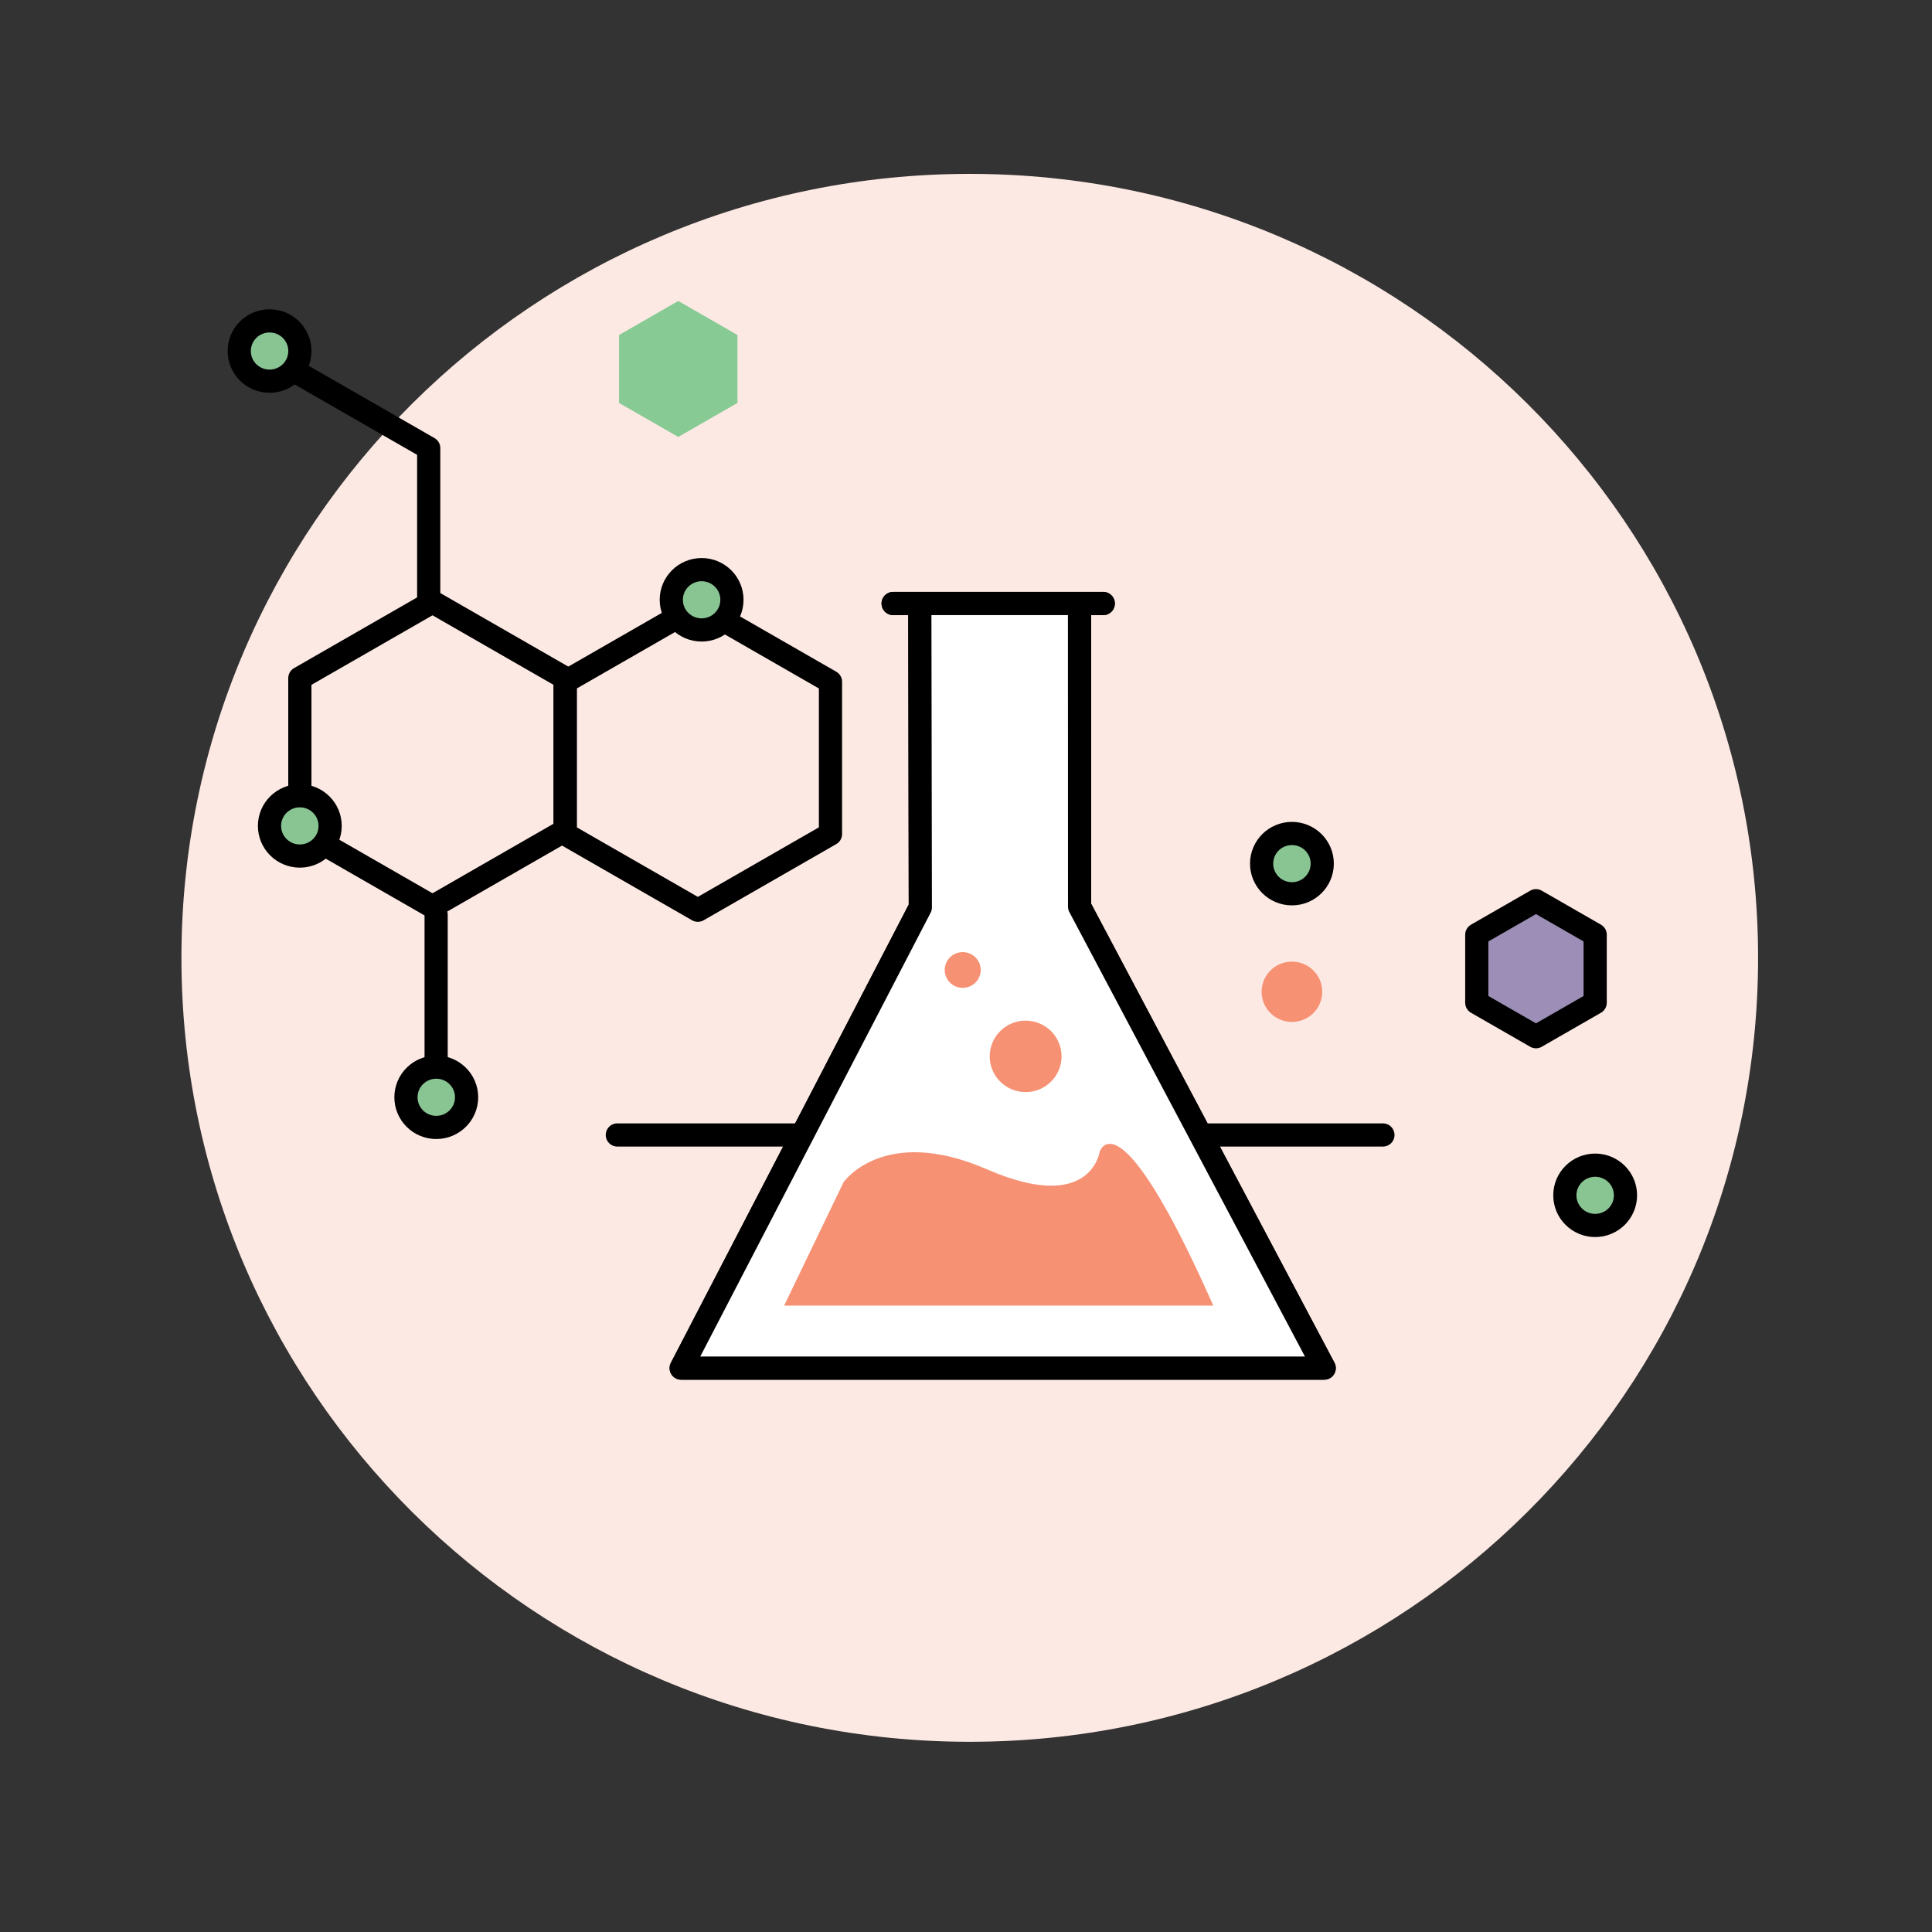 <?xml version="1.0" encoding="UTF-8"?> <svg xmlns="http://www.w3.org/2000/svg" width="100" height="100" viewBox="0 0 100 100" fill="none"><rect x="0" y="0" width="100" height="100" fill="#333333" stroke="none"/><g clip-path="url(#clip0_9644_1217)"><path d="M50.194 90.155C72.73 90.155 90.998 71.988 90.998 49.577C90.998 27.167 72.73 9 50.194 9C27.659 9 9.391 27.167 9.391 49.577C9.391 71.988 27.659 90.155 50.194 90.155Z" fill="#FDE9E3"></path><path d="M29.252 42.982V35.101L22.386 31.156L15.52 35.101V42.982L22.386 46.927L29.252 42.982Z" stroke="black" stroke-width="1.2" stroke-linecap="round" stroke-linejoin="round"></path><path d="M42.986 43.17V35.288L36.12 31.344L29.254 35.288V43.17L36.12 47.114L42.986 43.17Z" stroke="black" stroke-width="1.2" stroke-linecap="round" stroke-linejoin="round"></path><path d="M22.19 31.076V23.195L15.324 19.25" stroke="black" stroke-width="1.2" stroke-linecap="round" stroke-linejoin="round"></path><path d="M22.574 55.225V47.34" stroke="black" stroke-width="1.2" stroke-linecap="round" stroke-linejoin="round"></path><path d="M13.952 19.731C14.819 19.731 15.522 19.032 15.522 18.17C15.522 17.308 14.819 16.609 13.952 16.609C13.085 16.609 12.383 17.308 12.383 18.17C12.383 19.032 13.085 19.731 13.952 19.731Z" fill="#88C593" stroke="black" stroke-width="1.2" stroke-linecap="round" stroke-linejoin="round"></path><path d="M22.581 58.356C23.448 58.356 24.151 57.657 24.151 56.795C24.151 55.933 23.448 55.234 22.581 55.234C21.714 55.234 21.012 55.933 21.012 56.795C21.012 57.657 21.714 58.356 22.581 58.356Z" fill="#88C593" stroke="black" stroke-width="1.2" stroke-linecap="round" stroke-linejoin="round"></path><path d="M36.316 32.606C37.182 32.606 37.885 31.907 37.885 31.045C37.885 30.183 37.182 29.484 36.316 29.484C35.449 29.484 34.746 30.183 34.746 31.045C34.746 31.907 35.449 32.606 36.316 32.606Z" fill="#88C593" stroke="black" stroke-width="1.2" stroke-linecap="round" stroke-linejoin="round"></path><path d="M15.519 44.309C16.385 44.309 17.088 43.61 17.088 42.748C17.088 41.886 16.385 41.188 15.519 41.188C14.652 41.188 13.949 41.886 13.949 42.748C13.949 43.61 14.652 44.309 15.519 44.309Z" fill="#88C593" stroke="black" stroke-width="1.2" stroke-linecap="round" stroke-linejoin="round"></path><path d="M66.87 46.262C67.737 46.262 68.439 45.563 68.439 44.701C68.439 43.839 67.737 43.141 66.87 43.141C66.003 43.141 65.301 43.839 65.301 44.701C65.301 45.563 66.003 46.262 66.87 46.262Z" fill="#88C593" stroke="black" stroke-width="1.2" stroke-linecap="round" stroke-linejoin="round"></path><path d="M66.87 52.895C67.737 52.895 68.439 52.196 68.439 51.334C68.439 50.472 67.737 49.773 66.87 49.773C66.003 49.773 65.301 50.472 65.301 51.334C65.301 52.196 66.003 52.895 66.87 52.895Z" fill="#F69174"></path><path d="M82.566 63.43C83.432 63.43 84.135 62.731 84.135 61.869C84.135 61.007 83.432 60.309 82.566 60.309C81.699 60.309 80.996 61.007 80.996 61.869C80.996 62.731 81.699 63.43 82.566 63.43Z" fill="#88C593" stroke="black" stroke-width="1.2" stroke-linecap="round" stroke-linejoin="round"></path><path d="M82.566 51.9V48.381L79.502 46.621L76.438 48.381V51.9L79.502 53.66L82.566 51.9Z" fill="#9C8EB7" stroke="black" stroke-width="1.2" stroke-linecap="round" stroke-linejoin="round"></path><path d="M31.953 58.746H71.58" stroke="black" stroke-width="1.2" stroke-linecap="round" stroke-linejoin="round"></path><path d="M47.609 31.238H46.228H57.104H55.879L55.876 31.827L55.879 46.927L68.54 70.813H35.258L47.636 46.966L47.609 31.238Z" fill="white" stroke="black" stroke-width="1.2" stroke-linecap="round" stroke-linejoin="round"></path><path d="M47.609 31.238H46.228H57.104H55.879L55.876 31.827L55.879 46.927L68.54 70.813H35.258L47.636 46.966L47.609 31.238Z" fill="white" stroke="black" stroke-width="1.2" stroke-linecap="round" stroke-linejoin="round"></path><path d="M40.586 67.579L43.662 61.192C43.662 61.192 45.737 58.199 51.089 60.525C56.444 62.854 56.911 59.639 56.911 59.639C56.911 59.639 57.849 56.401 62.8 67.579H40.59H40.586Z" fill="#F69174"></path><path d="M54.946 54.678C54.946 55.696 54.114 56.527 53.086 56.527C52.058 56.527 51.227 55.696 51.227 54.678C51.227 53.659 52.058 52.828 53.086 52.828C54.114 52.828 54.946 53.655 54.946 54.678Z" fill="#F69174"></path><path d="M50.762 50.206C50.762 50.717 50.342 51.131 49.828 51.131C49.314 51.131 48.898 50.717 48.898 50.206C48.898 49.695 49.314 49.281 49.828 49.281C50.342 49.281 50.762 49.695 50.762 50.206Z" fill="#F69174"></path><path d="M38.171 20.857V17.338L35.107 15.578L32.043 17.338V20.857L35.107 22.617L38.171 20.857Z" fill="#87CA94"></path></g><defs><clipPath id="clip0_9644_1217"><rect width="82" height="81.155" fill="white" transform="translate(9 9)"></rect></clipPath></defs></svg> 